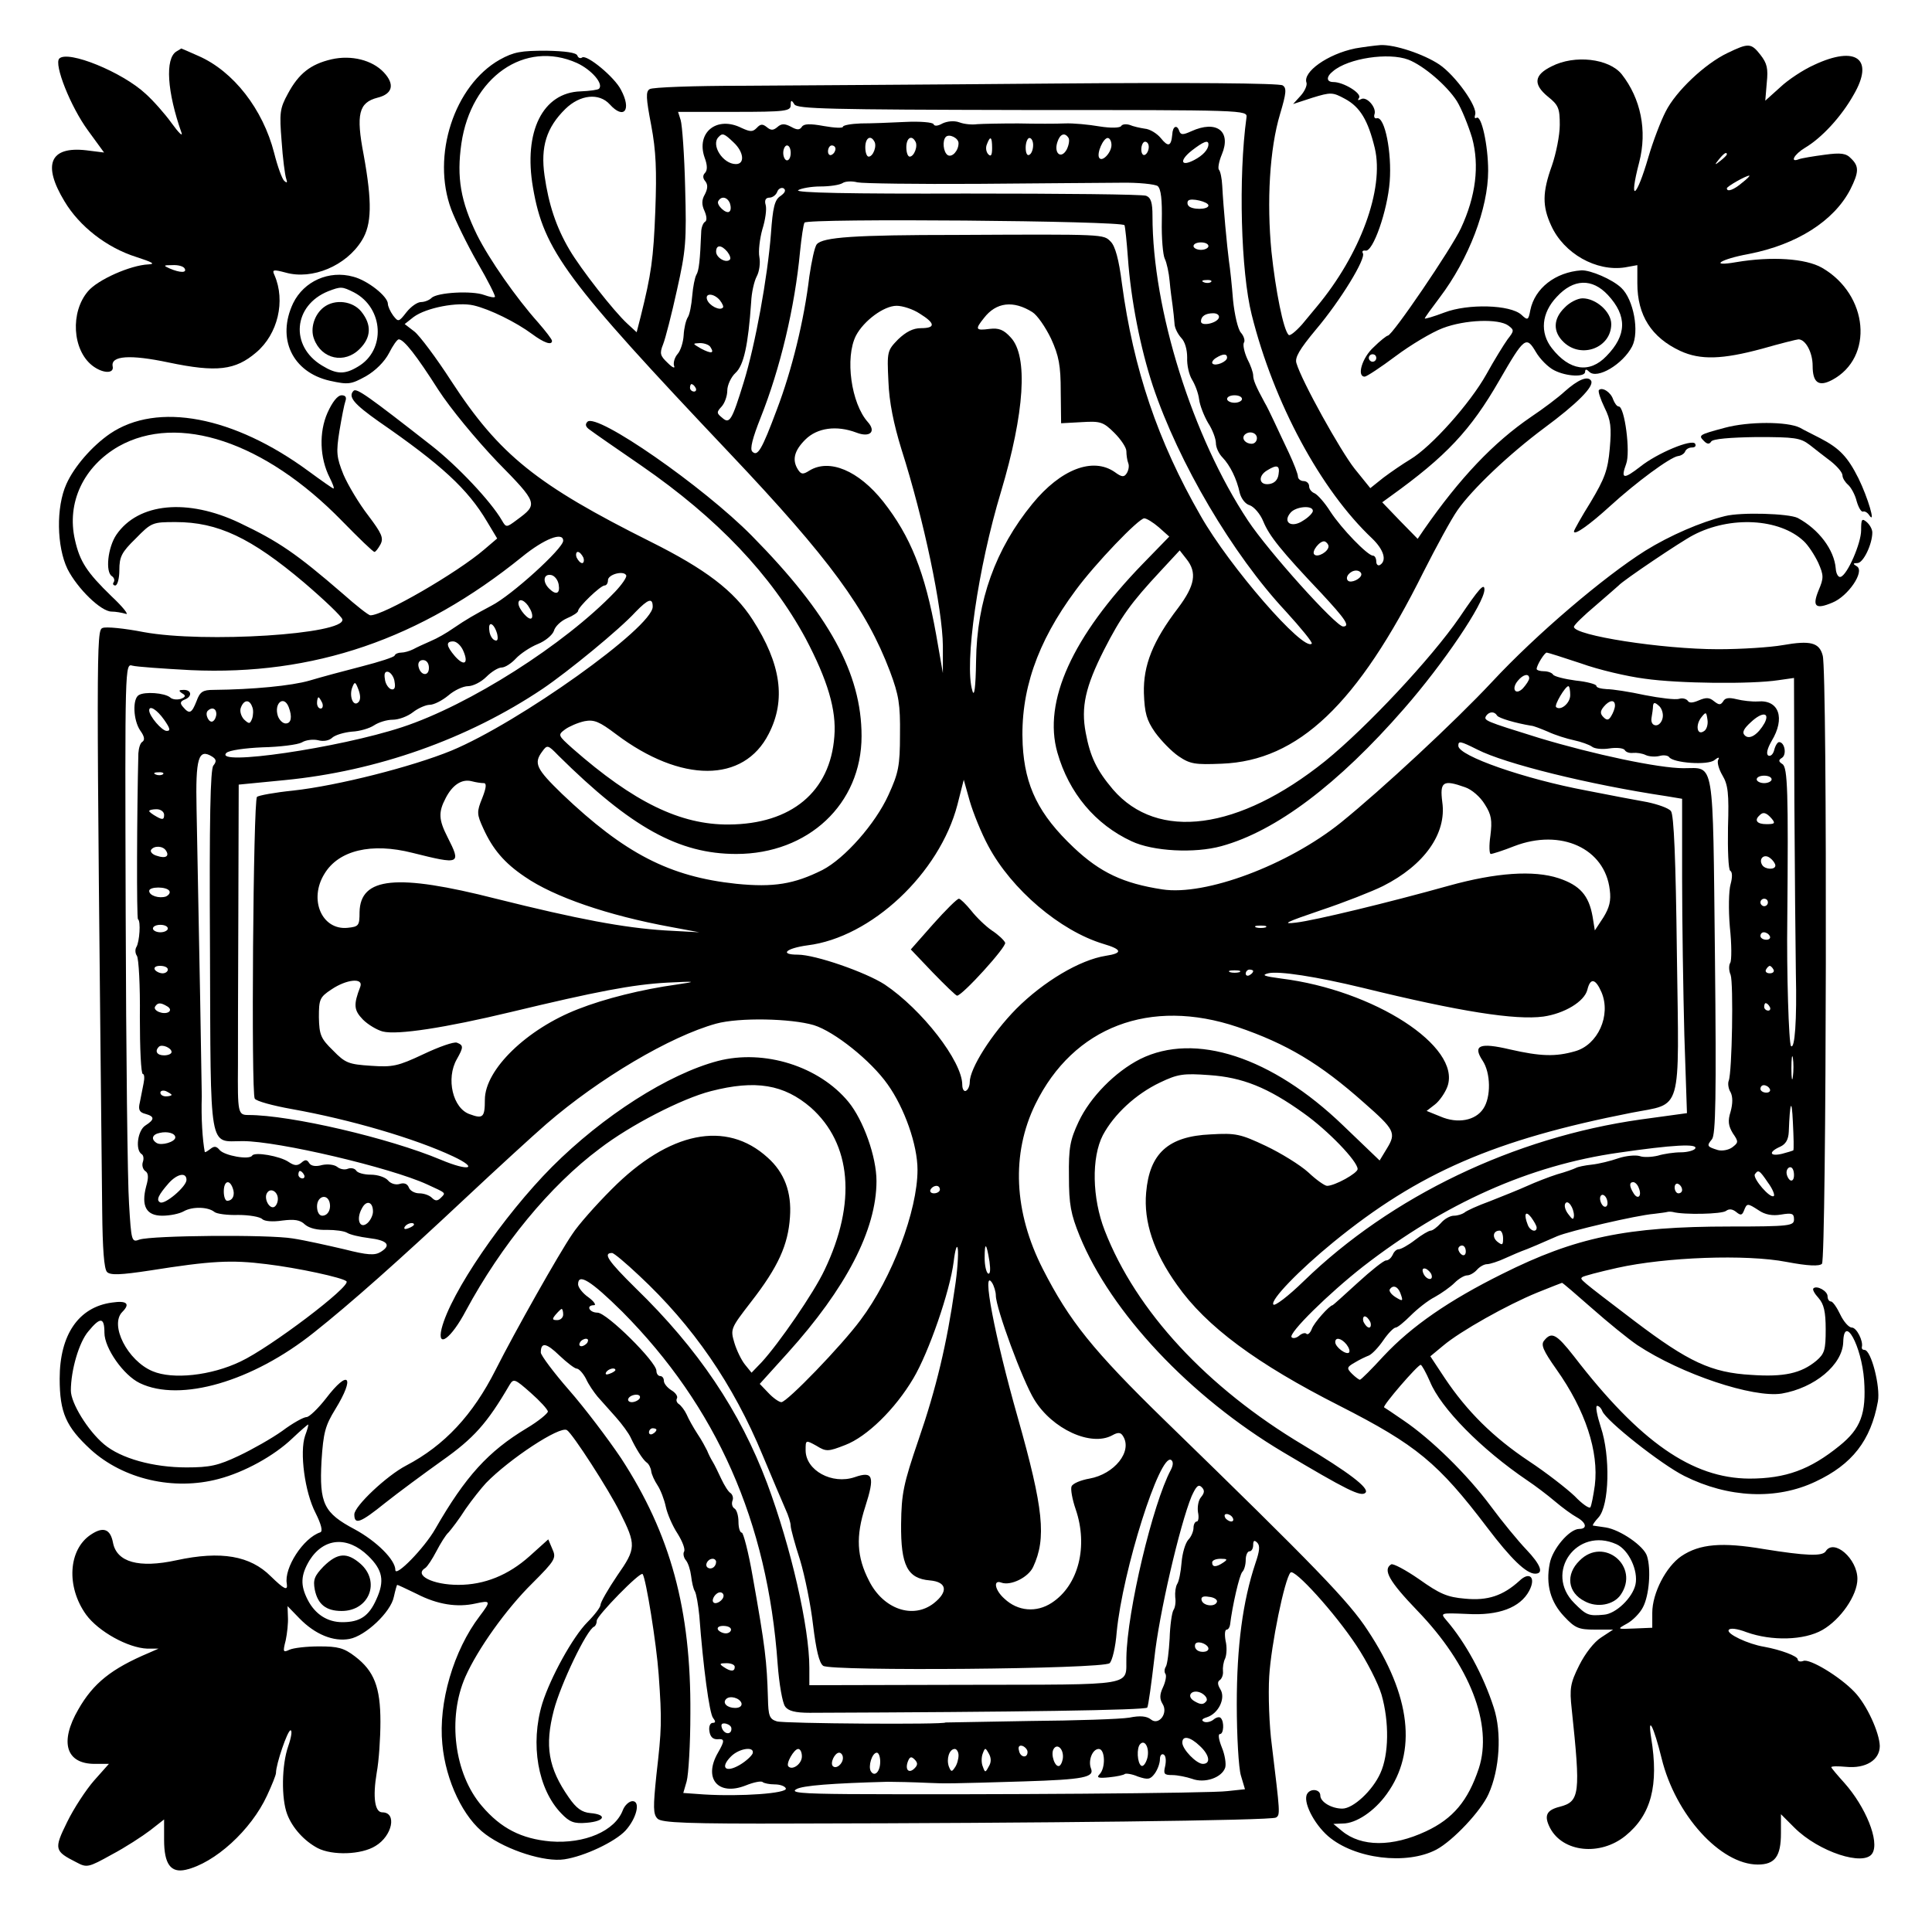 <?xml version="1.0" standalone="no"?>
<!DOCTYPE svg PUBLIC "-//W3C//DTD SVG 20010904//EN"
 "http://www.w3.org/TR/2001/REC-SVG-20010904/DTD/svg10.dtd">
<svg version="1.0" xmlns="http://www.w3.org/2000/svg"
 width="518pt" height="514pt" viewBox="0 0 518 514"
 preserveAspectRatio="xMidYMid meet">

<g transform="translate(0,514) scale(0.1,-0.1)"
fill="#000000" stroke="none">
<path d="M3633 5010 c-73 -15 -141 -63 -130 -92 2 -7 -5 -23 -16 -35 l-20 -22
52 17 c49 15 54 15 87 -3 41 -22 62 -58 80 -132 26 -110 -39 -286 -156 -426
-6 -7 -23 -28 -39 -47 -17 -19 -33 -32 -36 -28 -14 13 -35 119 -46 223 -13
134 -5 276 23 369 17 57 18 70 7 77 -8 6 -253 8 -614 5 -330 -3 -706 -5 -835
-6 -129 0 -241 -4 -248 -9 -11 -6 -10 -24 4 -97 13 -69 15 -121 11 -229 -5
-130 -11 -170 -39 -283 l-11 -43 -25 23 c-37 34 -125 147 -155 198 -36 61 -56
122 -67 199 -11 77 5 129 56 179 39 38 90 44 119 12 38 -42 59 -15 30 39 -17
34 -91 95 -104 87 -5 -4 -11 -1 -13 5 -3 8 -33 12 -83 13 -68 0 -87 -3 -125
-24 -122 -69 -184 -258 -130 -402 11 -29 42 -93 70 -142 28 -48 49 -90 47 -92
-2 -3 -15 0 -29 5 -32 12 -126 7 -141 -8 -6 -6 -19 -11 -28 -11 -10 0 -27 -12
-39 -27 -21 -27 -22 -27 -36 -9 -8 11 -14 25 -14 31 0 20 -54 63 -93 73 -65
18 -132 -12 -161 -71 -45 -95 -2 -185 98 -208 50 -11 57 -10 97 12 26 15 50
39 62 62 10 20 22 37 26 37 14 0 48 -44 106 -135 33 -51 101 -133 158 -193
110 -112 110 -114 53 -156 -28 -21 -29 -21 -40 -2 -30 52 -120 147 -189 201
-170 133 -201 155 -209 147 -16 -16 2 -36 67 -82 168 -116 239 -181 291 -269
l27 -45 -34 -29 c-73 -63 -272 -178 -306 -177 -5 0 -38 26 -74 58 -125 108
-172 140 -277 190 -139 66 -271 54 -330 -32 -23 -34 -30 -100 -12 -111 6 -4 8
-11 5 -16 -4 -5 -1 -9 4 -9 6 0 11 19 11 41 0 36 6 48 44 85 42 43 45 44 107
44 113 0 202 -42 344 -162 55 -47 101 -91 103 -99 8 -40 -370 -64 -533 -34
-51 10 -101 15 -110 11 -17 -6 -17 -43 -1 -1563 1 -102 5 -156 13 -164 9 -9
36 -8 115 4 164 26 218 29 313 17 83 -10 204 -36 214 -46 13 -13 -205 -178
-284 -215 -79 -38 -182 -49 -236 -26 -67 28 -116 124 -81 159 22 22 12 31 -28
25 -89 -12 -140 -86 -140 -204 0 -91 17 -129 83 -190 88 -80 223 -111 343 -79
69 18 149 62 198 109 21 20 41 37 42 37 2 0 -2 -14 -8 -30 -15 -44 -1 -151 28
-207 15 -30 20 -49 13 -52 -46 -15 -98 -96 -90 -138 3 -20 -7 -15 -43 20 -55
55 -133 69 -253 43 -101 -22 -160 -5 -170 47 -7 37 -26 44 -59 22 -61 -40 -67
-140 -13 -215 33 -45 112 -89 164 -91 l30 0 -25 -11 c-102 -43 -150 -82 -190
-152 -51 -88 -33 -146 44 -146 l38 0 -40 -45 c-21 -24 -54 -74 -72 -111 -36
-73 -34 -78 25 -108 28 -15 32 -14 95 21 36 19 82 49 103 65 l37 29 0 -55 c0
-65 18 -89 58 -80 78 18 175 106 218 199 13 28 24 55 24 61 0 23 31 114 39
114 5 0 2 -19 -6 -42 -18 -51 -19 -141 -3 -183 14 -37 46 -72 82 -91 39 -20
117 -18 155 6 45 27 58 90 18 90 -20 0 -26 40 -15 106 6 32 10 94 10 137 0 93
-17 136 -68 175 -30 23 -46 27 -96 27 -34 0 -69 -4 -80 -9 -17 -8 -18 -6 -10
25 4 19 7 47 6 63 l-1 29 32 -33 c42 -43 91 -63 134 -55 43 8 111 72 119 113
4 18 8 32 9 32 2 0 25 -11 52 -24 56 -29 109 -37 158 -26 41 9 42 7 11 -34
-70 -92 -111 -232 -100 -343 9 -99 57 -199 116 -242 58 -43 159 -75 211 -67
54 8 136 47 164 77 30 33 41 79 19 79 -9 0 -21 -11 -26 -24 -21 -56 -102 -91
-194 -84 -78 7 -133 35 -184 95 -74 86 -93 236 -44 347 33 74 109 181 179 250
62 62 65 68 54 92 l-11 26 -50 -45 c-57 -51 -121 -77 -191 -77 -69 0 -120 26
-89 45 6 4 19 24 30 45 11 21 25 44 33 51 7 8 28 35 45 62 18 26 43 57 55 70
62 64 198 154 217 142 15 -9 113 -161 142 -220 44 -88 44 -97 -7 -170 -25 -37
-45 -72 -45 -79 0 -6 -16 -27 -35 -46 -39 -39 -99 -148 -121 -218 -33 -109
-12 -230 51 -295 22 -23 34 -28 68 -25 49 4 56 22 10 26 -23 2 -38 13 -58 42
-55 79 -65 138 -40 234 18 69 88 216 108 224 4 2 7 9 7 16 0 13 117 133 123
125 9 -12 37 -186 43 -269 9 -126 8 -147 -6 -269 -9 -87 -9 -106 3 -118 11
-11 79 -14 373 -13 646 1 1273 8 1285 16 12 7 11 12 -11 194 -7 52 -10 136 -7
185 5 84 41 260 57 278 10 12 119 -108 177 -196 28 -42 58 -101 67 -131 21
-73 20 -161 -3 -211 -21 -47 -73 -95 -102 -95 -29 0 -59 18 -59 35 0 17 -26
20 -35 5 -13 -20 17 -80 56 -114 71 -61 210 -78 290 -36 45 24 120 104 140
149 30 66 36 165 14 232 -28 87 -76 175 -127 234 -17 20 -16 20 56 17 84 -5
142 17 166 62 19 36 1 53 -26 27 -44 -40 -85 -54 -146 -48 -48 4 -68 13 -123
52 -36 25 -70 43 -75 40 -23 -14 -6 -45 70 -124 141 -146 203 -306 165 -423
-29 -87 -69 -135 -142 -169 -90 -42 -173 -42 -225 1 l-23 19 25 1 c36 0 85 33
118 79 82 113 65 264 -51 439 -50 77 -140 170 -543 562 -195 190 -257 268
-328 407 -78 153 -85 309 -20 442 102 208 308 286 542 207 132 -45 221 -98
339 -203 82 -72 87 -81 62 -122 l-20 -33 -98 94 c-191 184 -397 251 -544 178
-67 -34 -134 -102 -165 -168 -23 -49 -27 -70 -26 -147 0 -75 5 -101 29 -160
84 -205 295 -430 545 -579 170 -101 209 -121 221 -109 12 12 -47 56 -167 128
-258 154 -448 359 -532 575 -34 87 -36 196 -5 256 30 56 88 110 153 141 48 23
63 25 132 20 89 -6 157 -33 253 -102 65 -46 145 -129 145 -150 0 -11 -61 -45
-82 -45 -6 0 -29 16 -50 36 -22 20 -74 52 -114 71 -68 32 -80 35 -148 31 -114
-5 -164 -51 -173 -156 -7 -78 20 -160 83 -248 78 -111 213 -211 436 -324 206
-105 264 -153 396 -327 63 -83 104 -123 128 -123 24 0 15 24 -24 65 -21 22
-64 74 -95 116 -63 85 -160 180 -234 230 -26 18 -50 34 -52 35 -5 4 90 114 98
114 3 0 14 -20 25 -45 29 -71 137 -181 261 -265 21 -14 54 -39 74 -56 20 -17
46 -36 59 -43 25 -14 29 -31 6 -31 -26 0 -72 -54 -79 -93 -11 -56 2 -103 39
-142 29 -31 39 -35 82 -35 l49 0 -32 -21 c-19 -12 -43 -43 -59 -75 -24 -48
-26 -62 -20 -117 24 -227 22 -248 -32 -262 -36 -9 -43 -24 -26 -57 34 -65 134
-76 202 -21 69 56 90 135 69 263 -10 64 7 30 28 -55 37 -152 158 -285 258
-285 46 0 62 22 62 84 l0 51 36 -36 c65 -65 187 -105 209 -69 20 32 -18 125
-75 189 -19 21 -35 40 -35 42 0 3 18 3 40 1 52 -5 90 18 90 56 -1 36 -35 111
-68 145 -39 41 -120 90 -137 83 -8 -3 -15 -1 -15 4 0 9 -46 26 -90 34 -43 7
-102 35 -95 45 3 6 22 4 48 -6 67 -24 154 -22 203 6 49 28 94 93 94 137 0 54
-63 109 -85 74 -9 -14 -54 -12 -166 6 -112 19 -172 14 -221 -19 -41 -28 -78
-99 -78 -152 l0 -40 -48 -2 c-47 -2 -47 -2 -20 13 15 8 35 28 43 44 17 32 22
102 11 137 -8 27 -72 71 -111 77 -16 2 -32 5 -34 5 -2 1 4 10 15 22 29 32 32
165 6 242 -10 31 -15 57 -10 57 5 0 11 -6 14 -14 10 -26 158 -143 220 -174
118 -59 247 -65 352 -15 98 46 148 110 167 215 7 39 -18 138 -36 138 -5 0 -8
3 -7 8 4 16 -14 52 -27 52 -8 0 -22 16 -31 35 -9 19 -20 35 -25 35 -5 0 -9 6
-9 14 0 14 -29 30 -38 21 -3 -3 3 -14 14 -26 14 -16 19 -36 19 -84 0 -55 -3
-65 -25 -84 -41 -34 -87 -44 -174 -38 -108 6 -169 35 -313 144 -151 115 -147
112 -141 118 3 3 45 14 94 25 130 29 346 37 454 16 58 -11 88 -12 95 -5 12 12
15 1588 2 1631 -9 35 -33 41 -107 28 -34 -6 -112 -11 -173 -11 -151 0 -387 37
-387 60 0 5 26 30 58 57 31 27 59 51 62 54 11 13 167 118 200 135 99 52 231
45 296 -16 12 -11 29 -37 39 -58 15 -34 15 -41 1 -74 -18 -44 -8 -52 37 -33
42 17 87 83 66 97 -12 7 -11 9 1 9 16 0 40 51 40 82 0 9 -7 21 -15 28 -13 11
-15 8 -15 -22 0 -35 -37 -120 -55 -125 -6 -2 -12 8 -13 22 -4 51 -46 106 -102
136 -24 12 -152 16 -195 5 -65 -16 -148 -52 -214 -93 -111 -70 -292 -224 -411
-352 -99 -106 -295 -288 -405 -377 -142 -114 -363 -197 -479 -179 -104 16
-166 45 -237 112 -94 89 -131 164 -137 276 -7 142 38 274 142 414 52 71 169
193 184 193 6 0 24 -11 39 -24 l28 -25 -71 -73 c-189 -195 -268 -369 -229
-506 31 -109 102 -193 199 -238 57 -27 169 -33 241 -13 146 40 313 166 489
368 106 121 216 284 216 320 0 19 -15 2 -67 -75 -75 -109 -248 -294 -360 -385
-232 -186 -449 -215 -569 -76 -44 52 -61 88 -73 152 -13 69 -1 123 49 222 46
90 72 126 152 212 l51 55 18 -23 c29 -36 23 -71 -22 -131 -68 -89 -94 -154
-92 -229 2 -53 7 -72 30 -105 16 -22 44 -51 63 -64 31 -21 44 -23 116 -20 205
8 364 159 541 515 34 67 74 141 91 165 39 56 138 150 232 220 88 65 135 112
126 127 -9 14 -35 3 -71 -29 -16 -15 -57 -46 -90 -68 -101 -69 -191 -164 -287
-302 l-17 -25 -48 49 -47 49 22 16 c149 107 215 177 292 311 67 116 72 120 98
76 11 -19 33 -41 49 -49 33 -17 83 -19 83 -4 0 8 4 7 11 0 21 -21 90 20 115
68 20 39 4 126 -29 157 -24 23 -83 48 -107 47 -70 -5 -125 -48 -137 -107 -5
-27 -7 -28 -24 -12 -30 27 -143 30 -206 6 -29 -11 -53 -18 -53 -16 0 2 18 27
40 56 78 103 130 239 130 340 0 68 -18 150 -31 142 -5 -3 -6 1 -4 8 8 21 -53
106 -96 135 -42 28 -120 54 -158 52 -14 -1 -45 -5 -68 -9z m-2086 -39 c39 -18
72 -56 59 -69 -3 -3 -25 -6 -49 -7 -102 -3 -154 -108 -128 -258 29 -169 88
-248 527 -712 269 -284 367 -419 430 -585 24 -64 28 -89 27 -170 0 -84 -4
-103 -31 -162 -35 -77 -117 -170 -177 -201 -76 -38 -131 -47 -231 -37 -179 19
-299 81 -467 241 -69 67 -77 82 -53 114 13 18 15 18 43 -11 195 -193 323 -264
477 -264 193 0 336 134 336 316 0 168 -87 327 -294 537 -130 132 -416 331
-441 306 -7 -7 -5 -14 7 -22 9 -7 71 -50 138 -96 204 -141 348 -293 440 -463
59 -112 83 -192 77 -263 -11 -148 -115 -235 -283 -236 -130 -1 -255 60 -419
204 -39 35 -40 36 -20 51 11 8 34 18 52 22 26 5 40 -1 85 -35 174 -131 342
-131 409 1 47 91 33 188 -43 306 -50 78 -127 136 -273 209 -306 153 -406 233
-535 431 -40 62 -85 122 -99 133 l-26 20 24 19 c34 25 118 41 161 31 43 -10
114 -45 157 -77 31 -23 53 -31 53 -18 0 4 -17 26 -37 49 -59 66 -131 169 -164
235 -44 90 -55 154 -42 245 26 178 170 279 310 216z m2229 9 c41 -16 103 -69
130 -111 13 -21 31 -66 41 -99 20 -74 10 -156 -30 -242 -25 -54 -184 -288
-196 -288 -3 0 -21 -14 -38 -31 -31 -28 -46 -79 -24 -79 5 0 43 25 83 55 40
30 97 64 126 75 60 23 150 26 176 7 16 -12 16 -14 -2 -37 -10 -14 -36 -56 -57
-94 -43 -77 -147 -194 -204 -228 -20 -12 -52 -34 -72 -49 l-35 -28 -42 52
c-38 48 -142 235 -156 283 -5 15 8 37 52 90 66 78 135 191 126 205 -3 5 0 8 7
7 20 -5 59 107 65 185 6 78 -13 174 -34 170 -6 -2 -9 3 -7 10 7 18 -21 50 -36
41 -8 -4 -10 -3 -5 4 7 12 -42 42 -69 42 -19 0 -20 14 -1 29 41 35 149 51 202
31z m-1034 -135 c597 0 603 0 600 -20 -22 -160 -15 -414 14 -529 59 -236 185
-470 323 -600 31 -30 40 -59 21 -71 -5 -3 -10 1 -10 9 0 9 -4 16 -9 16 -14 0
-84 72 -114 118 -15 24 -34 45 -42 49 -8 3 -15 11 -15 19 0 8 -7 14 -15 14 -8
0 -15 6 -15 12 0 7 -11 35 -24 63 -13 27 -31 66 -40 85 -9 19 -20 42 -25 50
-24 44 -31 61 -31 73 0 8 -7 28 -16 45 -8 18 -12 37 -9 43 4 5 0 18 -8 27 -8
9 -17 48 -21 87 -3 39 -8 86 -11 105 -5 38 -15 144 -18 202 -1 20 -5 39 -9 43
-3 4 0 22 8 41 26 62 -14 93 -82 62 -22 -10 -28 -10 -32 0 -6 19 -18 14 -19
-9 -3 -32 -11 -34 -31 -9 -10 12 -29 24 -43 25 -13 2 -31 6 -40 10 -10 3 -20
2 -23 -3 -3 -5 -27 -6 -58 -1 -29 5 -71 9 -93 8 -22 -1 -78 -1 -125 0 -47 0
-96 -1 -110 -2 -14 -2 -35 0 -48 5 -14 5 -32 3 -45 -3 -12 -7 -22 -8 -24 -2
-2 5 -36 8 -76 6 -39 -2 -93 -4 -119 -4 -27 -1 -48 -5 -48 -9 0 -4 -23 -3 -51
2 -38 7 -54 6 -59 -2 -6 -9 -13 -9 -29 0 -17 9 -26 9 -37 -1 -11 -9 -17 -9
-28 0 -11 9 -17 9 -27 -2 -11 -11 -17 -11 -41 0 -66 33 -122 -12 -99 -79 8
-21 8 -35 1 -42 -6 -6 -6 -14 1 -22 7 -9 7 -19 -1 -35 -9 -15 -9 -28 -1 -45 6
-14 7 -26 1 -29 -5 -3 -10 -16 -10 -28 -3 -75 -6 -103 -13 -114 -4 -7 -9 -32
-11 -56 -2 -25 -7 -51 -12 -58 -5 -8 -10 -29 -11 -48 -1 -18 -8 -41 -16 -50
-8 -9 -12 -23 -10 -31 4 -9 -3 -7 -17 7 -20 19 -22 25 -12 50 6 15 23 81 37
145 24 107 26 131 22 275 -2 87 -8 168 -12 181 l-7 22 151 0 c137 0 151 2 151
18 0 14 2 15 10 2 8 -12 93 -14 612 -15z m-775 -87 c27 -25 31 -58 6 -58 -35
0 -68 52 -46 73 10 11 15 9 40 -15z m603 -2 c0 -20 -17 -39 -29 -32 -12 8 -15
39 -5 49 9 9 34 -3 34 -17z m295 14 c3 -5 1 -19 -5 -31 -15 -27 -35 -10 -25
20 7 22 20 27 30 11z m-521 -9 c8 -12 -3 -41 -15 -41 -5 0 -9 11 -9 25 0 25
14 34 24 16z m110 0 c8 -12 -3 -41 -15 -41 -5 0 -9 11 -9 25 0 25 14 34 24 16z
m206 -18 c0 -19 -3 -24 -10 -17 -6 6 -8 18 -4 27 9 24 14 21 14 -10z m110 8
c0 -11 -4 -23 -10 -26 -6 -4 -10 5 -10 19 0 14 5 26 10 26 6 0 10 -9 10 -19z
m210 0 c0 -20 -25 -47 -33 -34 -7 12 11 53 23 53 5 0 10 -8 10 -19z m100 -5
c0 -8 -4 -18 -10 -21 -5 -3 -10 3 -10 14 0 12 5 21 10 21 6 0 10 -6 10 -14z
m160 7 c0 -14 -15 -30 -38 -42 -36 -19 -41 -2 -7 25 31 24 45 30 45 17z
m-1120 -23 c0 -11 -4 -20 -10 -20 -5 0 -10 9 -10 20 0 11 5 20 10 20 6 0 10
-9 10 -20z m120 11 c0 -6 -4 -13 -10 -16 -5 -3 -10 1 -10 9 0 9 5 16 10 16 6
0 10 -4 10 -9z m380 -94 c162 1 335 3 383 3 49 1 94 -4 101 -9 9 -8 12 -37 11
-93 -1 -46 3 -92 8 -102 5 -10 11 -37 13 -60 2 -23 6 -52 8 -66 2 -14 4 -35 5
-47 0 -12 9 -29 18 -39 10 -10 16 -31 16 -53 -1 -20 5 -46 13 -59 8 -13 17
-36 19 -53 2 -16 13 -44 24 -63 12 -18 21 -43 21 -54 0 -12 8 -29 18 -39 20
-21 38 -57 46 -95 4 -15 15 -30 27 -33 11 -4 28 -23 36 -43 16 -39 47 -78 156
-193 64 -69 78 -89 58 -89 -19 0 -200 201 -255 284 -149 225 -256 566 -256
817 0 35 -4 49 -17 54 -10 4 -227 6 -483 6 -312 -1 -460 2 -450 9 8 5 35 10
60 10 25 0 51 4 59 9 7 5 25 6 40 2 14 -3 159 -5 321 -4z m-528 -33 c-15 -10
-20 -30 -25 -101 -9 -116 -42 -298 -73 -398 -32 -104 -38 -113 -58 -95 -15 12
-15 15 -1 30 8 9 15 28 15 43 0 14 10 36 22 47 22 20 34 74 42 190 1 25 8 56
15 69 7 13 10 36 7 52 -3 15 1 49 8 74 8 25 12 54 9 65 -4 13 0 20 10 20 8 0
18 7 21 16 3 8 11 12 17 9 7 -5 4 -12 -9 -21z m-135 -19 c3 -9 3 -19 -1 -22
-8 -9 -37 18 -30 28 8 14 24 11 31 -6z m1283 -6 c0 -12 -47 -12 -54 0 -3 4 -3
10 0 13 7 8 54 -3 54 -13z m-225 -53 c2 -6 6 -45 9 -86 8 -115 34 -245 67
-345 69 -206 214 -452 356 -604 41 -45 73 -84 70 -87 -22 -22 -221 207 -298
343 -115 200 -180 393 -211 623 -8 64 -18 100 -30 112 -20 20 -12 20 -413 18
-274 0 -359 -6 -375 -25 -6 -7 -14 -46 -20 -86 -14 -118 -47 -252 -87 -357
-41 -110 -52 -127 -66 -113 -7 7 1 37 22 90 53 133 92 297 106 446 4 39 9 73
12 78 7 12 854 5 858 -7z m225 -56 c0 -5 -9 -10 -20 -10 -11 0 -20 5 -20 10 0
6 9 10 20 10 11 0 20 -4 20 -10z m-1290 -15 c7 -9 10 -18 7 -21 -10 -11 -37 5
-37 21 0 19 14 19 30 0z m1297 -81 c-3 -3 -12 -4 -19 -1 -8 3 -5 6 6 6 11 1
17 -2 13 -5z m1064 -35 c52 -56 51 -108 -4 -164 -45 -47 -99 -39 -146 21 -33
42 -28 95 13 138 45 49 95 50 137 5z m-3362 7 c80 -42 86 -155 11 -199 -36
-22 -58 -21 -97 3 -86 52 -77 161 17 199 34 13 37 13 69 -3z m981 -21 c7 -9
11 -18 8 -20 -8 -9 -36 5 -42 21 -7 19 18 18 34 -1z m838 -32 c13 -8 35 -40
50 -71 21 -46 26 -72 26 -142 l1 -85 55 3 c50 3 58 1 88 -29 17 -17 32 -39 32
-49 0 -10 2 -24 5 -32 3 -7 1 -19 -4 -27 -7 -11 -13 -11 -32 3 -59 41 -145 8
-221 -85 -99 -121 -149 -260 -151 -421 -1 -73 -5 -99 -10 -80 -22 72 15 329
77 534 63 211 73 363 26 413 -19 21 -32 26 -57 23 -38 -5 -39 -1 -15 29 33 43
79 48 130 16z m-302 -4 c42 -26 43 -39 3 -39 -21 0 -40 -10 -61 -30 -29 -30
-30 -32 -26 -113 2 -55 14 -114 35 -182 60 -188 110 -427 111 -527 l0 -73 -18
103 c-30 168 -69 264 -142 357 -66 83 -144 116 -198 83 -17 -11 -22 -10 -30 2
-17 26 -11 51 19 81 32 32 84 39 137 19 36 -14 54 2 31 28 -45 50 -62 173 -32
232 21 40 75 80 109 80 16 0 44 -9 62 -21z m802 -11 c-5 -15 -48 -24 -48 -10
0 14 12 22 33 22 10 0 17 -5 15 -12z m-1363 -79 c11 -17 2 -18 -25 -4 -24 14
-24 14 -3 15 12 0 25 -5 28 -11z m1385 -28 c0 -11 -31 -24 -39 -16 -3 3 1 10
9 15 19 12 30 12 30 1z m400 -1 c0 -5 -4 -10 -10 -10 -5 0 -10 5 -10 10 0 6 5
10 10 10 6 0 10 -4 10 -10z m-1825 -80 c3 -5 1 -10 -4 -10 -6 0 -11 5 -11 10
0 6 2 10 4 10 3 0 8 -4 11 -10z m1465 -30 c0 -5 -9 -10 -20 -10 -11 0 -20 5
-20 10 0 6 9 10 20 10 11 0 20 -4 20 -10z m40 -105 c0 -8 -6 -15 -14 -15 -17
0 -28 14 -19 24 12 12 33 6 33 -9z m58 -97 c-2 -15 -11 -24 -25 -26 -28 -4
-31 22 -5 37 26 16 34 13 30 -11z m92 -98 c0 -5 -11 -17 -26 -26 -31 -21 -56
-5 -34 21 14 17 60 21 60 5z m-2010 -80 c0 -21 -139 -147 -192 -174 -45 -24
-68 -37 -103 -61 -17 -12 -43 -27 -60 -34 -16 -7 -38 -17 -47 -22 -10 -5 -24
-9 -32 -9 -8 0 -16 -3 -18 -8 -1 -4 -41 -17 -88 -29 -47 -12 -110 -29 -140
-38 -48 -14 -152 -24 -258 -25 -28 0 -36 -5 -45 -30 -13 -33 -19 -36 -36 -16
-9 10 -8 15 4 20 21 8 19 26 -2 26 -14 0 -15 -2 -5 -9 11 -6 10 -10 -3 -15
-10 -3 -23 -2 -29 4 -15 12 -68 16 -84 6 -17 -10 -15 -67 4 -95 11 -15 13 -25
6 -30 -6 -3 -10 -17 -11 -31 -4 -156 -5 -443 -1 -445 8 -5 4 -60 -4 -74 -4 -6
-4 -17 1 -24 5 -7 9 -81 8 -164 0 -84 3 -153 8 -153 4 0 5 -11 2 -25 -3 -14
-7 -37 -10 -51 -5 -20 -1 -27 15 -31 25 -7 25 -15 0 -31 -21 -13 -28 -66 -10
-77 5 -3 6 -13 3 -21 -3 -9 0 -19 6 -24 9 -5 10 -17 3 -41 -14 -53 0 -79 43
-79 20 0 46 5 58 12 23 13 65 12 82 -2 6 -5 35 -9 64 -8 29 0 58 -5 64 -11 6
-6 28 -8 54 -4 32 4 48 2 61 -11 12 -10 34 -15 59 -14 22 0 46 -3 54 -8 8 -5
34 -11 58 -14 50 -6 61 -19 32 -37 -16 -10 -35 -9 -98 7 -43 10 -105 24 -138
29 -66 11 -377 8 -411 -3 -21 -8 -22 -5 -28 96 -4 56 -8 406 -9 776 -2 669 -2
673 18 667 11 -3 81 -8 156 -12 330 -15 616 83 889 304 59 48 110 68 110 43z
m2052 -15 c0 -14 -29 -31 -38 -22 -9 8 16 39 28 35 5 -2 10 -8 10 -13z m-1998
-30 c3 -8 1 -15 -3 -15 -5 0 -11 7 -15 15 -3 8 -1 15 3 15 5 0 11 -7 15 -15z
m85 -92 c-135 -141 -391 -304 -571 -363 -170 -56 -507 -105 -471 -69 7 7 50
13 97 15 46 1 94 7 105 13 11 7 31 9 44 6 14 -4 30 -1 38 7 8 7 31 14 52 16
22 1 48 9 60 17 12 8 34 15 50 15 16 0 40 9 54 20 14 11 35 20 45 20 11 0 33
11 50 25 16 14 40 25 53 25 13 0 35 11 49 25 14 14 32 25 41 25 9 0 26 11 38
24 12 13 39 31 59 39 20 8 39 24 43 35 3 12 19 27 35 34 17 7 30 16 30 20 0
10 60 68 71 68 5 0 9 6 9 14 0 16 43 27 49 13 2 -5 -12 -25 -30 -44z m2001 47
c0 -12 -28 -25 -36 -17 -9 9 6 27 22 27 8 0 14 -5 14 -10z m-2152 -28 c4 -24
-7 -29 -26 -10 -18 18 -15 40 6 36 9 -2 18 -13 20 -26z m-78 -63 c7 -11 9 -24
5 -27 -7 -7 -35 25 -35 40 0 16 19 8 30 -13z m330 4 c0 -55 -359 -311 -540
-386 -105 -43 -305 -94 -424 -107 -49 -5 -93 -13 -97 -17 -10 -10 -16 -794 -6
-809 4 -7 49 -19 99 -28 157 -28 331 -79 433 -127 70 -33 43 -41 -33 -9 -138
58 -403 120 -516 120 -28 0 -29 5 -28 135 0 28 0 208 1 401 l1 350 123 12
c247 24 491 110 692 245 68 46 206 159 249 206 34 35 46 39 46 14z m-417 -73
c3 -14 1 -20 -6 -17 -7 2 -14 14 -15 26 -4 28 13 20 21 -9z m-91 -45 c15 -34
3 -43 -22 -15 -24 28 -25 40 -5 40 9 0 21 -11 27 -25z m2997 -34 c47 -17 124
-35 171 -41 90 -13 286 -15 358 -4 l42 6 1 -333 c1 -184 3 -390 4 -459 3 -127
-3 -205 -13 -195 -6 6 -12 200 -10 340 3 341 1 407 -13 416 -11 7 -11 11 -1
17 13 9 7 42 -8 42 -4 0 -10 -9 -13 -21 -3 -12 -10 -18 -16 -15 -6 4 -3 18 9
39 37 61 20 111 -37 106 -15 -1 -41 2 -57 6 -20 5 -31 4 -36 -6 -7 -10 -11
-10 -25 1 -12 10 -21 10 -40 2 -16 -7 -26 -8 -30 -1 -4 5 -14 8 -23 5 -10 -3
-51 2 -92 10 -41 9 -87 16 -102 16 -16 1 -28 4 -28 9 0 4 -25 11 -55 14 -30 4
-58 11 -61 16 -3 5 -14 9 -25 9 -10 0 -19 3 -19 6 0 10 21 44 27 44 3 0 44
-13 92 -29z m-3089 -12 c0 -24 -23 -21 -28 4 -2 10 3 17 12 17 10 0 16 -9 16
-21z m-92 -38 c3 -16 -1 -22 -10 -19 -7 3 -15 15 -16 27 -3 16 1 22 10 19 7
-3 15 -15 16 -27z m3042 10 c0 -5 -8 -17 -17 -27 -20 -20 -32 -1 -13 21 14 17
30 20 30 6z m-3139 -64 c-14 -14 -26 17 -16 41 6 15 8 14 16 -7 6 -16 6 -28 0
-34z m3249 19 c0 -22 -26 -43 -38 -32 -5 6 25 56 33 56 3 0 5 -11 5 -24z
m-3346 -21 c3 -8 1 -15 -4 -15 -6 0 -10 7 -10 15 0 8 2 15 4 15 2 0 6 -7 10
-15z m-188 -10 c4 -8 3 -23 0 -32 -6 -15 -8 -15 -22 -2 -8 9 -12 23 -8 32 8
21 23 22 30 2z m98 -1 c10 -26 7 -44 -8 -44 -8 0 -17 9 -21 20 -11 34 16 57
29 24z m3556 4 c0 -7 -5 -20 -10 -28 -7 -12 -12 -12 -21 -3 -9 9 -9 16 1 28
15 18 30 20 30 3z m128 -32 c-2 -12 -10 -21 -18 -21 -9 0 -14 8 -12 20 2 11 4
26 4 32 1 10 5 10 15 1 8 -6 13 -21 11 -32z m-4018 -6 c16 -23 18 -30 7 -30
-13 0 -47 40 -47 55 0 15 21 2 40 -25z m140 16 c0 -8 -4 -17 -9 -20 -10 -7
-23 19 -14 28 11 11 23 6 23 -8z m3434 -5 c5 -7 49 -20 91 -27 6 0 26 -8 45
-16 19 -9 51 -19 70 -23 19 -4 41 -12 48 -17 7 -6 28 -8 47 -5 19 3 37 1 41
-4 3 -6 13 -9 22 -8 10 1 25 -1 35 -6 9 -4 26 -5 37 -2 11 3 22 1 25 -3 10
-16 105 -23 122 -8 10 8 14 8 10 1 -4 -6 1 -25 11 -42 15 -25 18 -48 15 -140
-1 -60 1 -113 6 -116 6 -3 6 -18 1 -36 -5 -17 -6 -68 -2 -115 5 -46 5 -90 1
-96 -4 -6 -4 -21 1 -32 8 -22 4 -261 -5 -284 -3 -7 -1 -22 5 -31 6 -12 6 -30
0 -52 -8 -25 -6 -38 6 -58 16 -23 15 -25 -2 -38 -10 -7 -27 -10 -38 -7 -29 9
-31 11 -16 29 10 12 12 114 8 492 -6 537 0 503 -84 503 -67 0 -241 37 -387 81
-148 46 -150 47 -142 60 8 11 22 12 29 0z m554 -42 c-18 -12 -23 17 -6 38 12
15 13 14 16 -7 2 -12 -2 -27 -10 -31z m163 22 c-17 -30 -40 -46 -53 -33 -8 8
-3 18 17 36 30 28 51 26 36 -3z m-770 -71 c74 -38 300 -94 507 -125 l42 -7 0
-212 c0 -117 3 -307 6 -422 l7 -209 -124 -17 c-340 -48 -669 -206 -903 -433
-42 -41 -79 -69 -82 -63 -8 12 68 91 161 167 229 187 433 275 799 347 138 27
128 -10 122 425 -3 255 -8 375 -16 384 -6 8 -35 18 -63 24 -29 5 -102 19 -163
31 -166 31 -344 93 -344 120 0 14 5 13 51 -10z m-3392 -19 c11 -7 12 -13 3
-24 -8 -10 -11 -141 -9 -496 2 -549 -4 -511 88 -511 95 0 396 -71 494 -116 52
-24 51 -22 37 -36 -9 -9 -15 -9 -24 0 -7 7 -22 12 -34 12 -12 0 -25 7 -28 16
-4 10 -13 13 -25 9 -10 -3 -24 1 -31 10 -7 8 -27 15 -46 15 -18 0 -36 5 -39
11 -4 6 -14 8 -22 5 -9 -4 -22 -1 -29 5 -8 6 -25 8 -40 5 -17 -5 -30 -3 -35 5
-6 10 -11 10 -21 1 -11 -9 -19 -8 -34 2 -23 16 -92 28 -98 17 -8 -12 -74 0
-87 15 -9 11 -15 11 -25 3 -8 -6 -14 -10 -15 -8 -6 31 -10 92 -8 149 0 22 -7
423 -14 770 -3 138 5 164 42 141z m-132 -47 c-3 -3 -12 -4 -19 -1 -8 3 -5 6 6
6 11 1 17 -2 13 -5z m4313 -14 c0 -5 -9 -10 -20 -10 -11 0 -20 5 -20 10 0 6 9
10 20 10 11 0 20 -4 20 -10z m-3453 -10 c8 0 7 -12 -4 -40 -15 -37 -15 -43 3
-82 25 -55 56 -92 111 -129 78 -54 223 -104 393 -135 l75 -14 -92 5 c-110 7
-233 30 -453 85 -267 68 -364 58 -366 -36 0 -36 -2 -39 -32 -42 -69 -7 -105
76 -62 145 38 63 126 84 236 56 128 -32 131 -31 94 42 -24 47 -25 67 -5 105
18 35 43 52 70 45 11 -3 25 -5 32 -5z m1353 -169 c62 -116 192 -227 308 -262
51 -15 53 -25 7 -32 -70 -11 -167 -69 -240 -142 -66 -67 -125 -160 -125 -197
0 -9 -4 -20 -10 -23 -5 -3 -10 4 -10 16 0 63 -108 202 -208 269 -51 33 -186
80 -233 80 -50 0 -32 17 26 25 171 21 354 193 402 377 l17 67 16 -57 c9 -31
31 -86 50 -121z m1278 158 c18 -6 41 -26 53 -46 18 -28 20 -43 15 -84 -4 -27
-3 -49 1 -49 4 0 33 9 63 21 125 48 243 -6 256 -117 4 -29 -1 -48 -17 -74
l-23 -35 -6 37 c-10 57 -34 84 -91 103 -67 22 -168 15 -294 -20 -161 -45 -359
-93 -410 -99 -40 -5 -28 1 66 33 63 21 139 51 167 65 111 56 171 141 159 225
-7 55 2 61 61 40z m-3488 -74 c0 -13 -4 -14 -20 -5 -11 6 -20 13 -20 15 0 3 9
5 20 5 11 0 20 -7 20 -15z m4310 -10 c11 -13 8 -15 -14 -15 -25 0 -33 10 -19
23 10 11 19 8 33 -8z m-4305 -86 c10 -15 -1 -22 -24 -14 -12 3 -19 11 -16 16
8 12 32 11 40 -2z m4315 -40 c0 -12 -27 -11 -35 1 -11 17 5 32 21 19 8 -6 14
-15 14 -20z m-4306 -68 c3 -5 -1 -11 -9 -15 -18 -6 -45 2 -45 15 0 12 47 12
54 0z m4286 -31 c0 -5 -4 -10 -10 -10 -5 0 -10 5 -10 10 0 6 5 10 10 10 6 0
10 -4 10 -10z m-4290 -70 c0 -5 -9 -10 -20 -10 -11 0 -20 5 -20 10 0 6 9 10
20 10 11 0 20 -4 20 -10z m2943 3 c-7 -2 -19 -2 -25 0 -7 3 -2 5 12 5 14 0 19
-2 13 -5z m1352 -23 c3 -5 -1 -10 -9 -10 -9 0 -16 5 -16 10 0 6 4 10 9 10 6 0
13 -4 16 -10z m-4295 -90 c0 -5 -6 -10 -14 -10 -8 0 -18 5 -21 10 -3 6 3 10
14 10 12 0 21 -4 21 -10z m4305 0 c3 -5 -1 -10 -10 -10 -9 0 -13 5 -10 10 3 6
8 10 10 10 2 0 7 -4 10 -10z m-1432 -7 c-7 -2 -19 -2 -25 0 -7 3 -2 5 12 5 14
0 19 -2 13 -5z m37 3 c0 -3 -4 -8 -10 -11 -5 -3 -10 -1 -10 4 0 6 5 11 10 11
6 0 10 -2 10 -4z m294 -45 c261 -64 409 -87 484 -77 56 8 110 40 118 72 8 33
22 30 38 -7 26 -62 -10 -141 -71 -158 -52 -15 -92 -14 -175 5 -81 19 -100 11
-73 -30 22 -33 23 -98 2 -129 -21 -32 -69 -41 -115 -21 l-37 15 22 17 c12 9
28 32 34 49 37 107 -197 258 -446 289 -45 6 -54 9 -35 14 28 7 130 -9 254 -39z
m-2688 3 c-19 -49 -17 -63 7 -88 14 -14 38 -28 53 -32 39 -10 168 10 343 52
229 55 327 74 420 79 78 4 81 3 26 -5 -94 -13 -194 -38 -265 -66 -137 -53
-250 -162 -250 -243 0 -47 -5 -52 -40 -39 -46 15 -65 96 -35 148 18 32 18 37
0 44 -8 3 -48 -11 -90 -31 -68 -32 -82 -35 -140 -31 -60 4 -69 7 -102 41 -33
32 -37 42 -38 89 0 48 2 54 34 75 40 27 86 32 77 7z m-517 -53 c8 -5 9 -11 3
-15 -14 -8 -43 4 -36 15 7 11 15 11 33 0z m4296 -1 c3 -5 1 -10 -4 -10 -6 0
-11 5 -11 10 0 6 2 10 4 10 3 0 8 -4 11 -10z m-2563 -49 c55 -17 153 -95 198
-159 45 -63 80 -162 80 -229 0 -109 -68 -290 -153 -403 -51 -69 -197 -220
-212 -220 -6 0 -22 11 -35 25 l-23 24 75 83 c156 173 238 330 238 461 0 65
-35 163 -75 212 -79 96 -226 142 -350 110 -133 -35 -308 -147 -445 -284 -131
-132 -272 -338 -296 -434 -13 -55 26 -26 65 48 95 176 225 335 359 435 82 63
220 134 298 154 120 31 196 18 268 -44 109 -97 123 -255 37 -435 -29 -62 -123
-198 -169 -248 l-27 -28 -17 21 c-10 12 -23 39 -29 59 -11 37 -10 39 44 109
74 95 100 154 105 228 5 67 -15 120 -60 160 -111 101 -264 70 -418 -85 -42
-42 -90 -96 -106 -121 -35 -51 -153 -260 -205 -363 -61 -121 -137 -203 -240
-257 -52 -27 -139 -109 -139 -131 0 -29 16 -23 83 31 34 27 103 78 152 113 85
60 121 100 181 203 11 18 14 17 57 -21 25 -22 45 -44 46 -50 0 -5 -25 -26 -57
-45 -103 -62 -164 -129 -245 -270 -29 -51 -107 -131 -107 -110 0 27 -50 77
-109 109 -83 44 -95 69 -89 183 5 77 10 95 37 139 54 88 36 109 -25 29 -21
-27 -45 -50 -52 -50 -8 0 -37 -16 -65 -37 -28 -20 -81 -50 -117 -67 -55 -26
-77 -31 -140 -31 -89 0 -176 24 -221 62 -44 37 -89 111 -89 144 0 55 22 130
47 159 32 39 43 38 43 -4 0 -41 51 -114 95 -135 108 -52 302 4 467 136 96 76
230 195 408 362 80 75 177 164 215 197 141 122 332 235 455 269 62 17 201 14
262 -4z m-1722 -72 c0 -5 -9 -9 -20 -9 -19 0 -26 11 -14 23 8 8 34 -3 34 -14z
m4347 -66 c-2 -16 -4 -5 -4 22 0 28 2 40 4 28 2 -13 2 -35 0 -50z m-62 -33 c3
-5 -1 -10 -9 -10 -9 0 -16 5 -16 10 0 6 4 10 9 10 6 0 13 -4 16 -10z m-4285
-16 c0 -2 -7 -4 -15 -4 -8 0 -15 4 -15 10 0 5 7 7 15 4 8 -4 15 -8 15 -10z
m4348 -149 c-2 -1 -15 -5 -30 -9 -34 -8 -37 5 -5 19 15 7 22 19 23 40 3 81 8
93 11 26 2 -40 3 -74 1 -76z m-4338 35 c0 -12 -37 -23 -50 -15 -16 10 -12 23
8 27 21 5 42 -1 42 -12z m4075 -30 c-3 -5 -21 -10 -38 -10 -18 0 -46 -4 -62
-9 -17 -4 -39 -5 -49 -1 -11 3 -36 1 -57 -6 -20 -7 -52 -15 -71 -17 -19 -2
-38 -6 -43 -9 -6 -3 -28 -11 -50 -17 -22 -7 -58 -21 -80 -31 -22 -10 -67 -28
-100 -41 -33 -12 -64 -26 -69 -31 -6 -4 -18 -8 -28 -8 -10 0 -26 -9 -35 -20
-10 -11 -22 -20 -27 -20 -5 0 -24 -11 -42 -25 -18 -14 -38 -25 -44 -25 -6 0
-13 -7 -16 -15 -4 -8 -11 -15 -18 -15 -6 0 -40 -27 -76 -60 -36 -33 -66 -60
-67 -60 -8 0 -51 -48 -56 -64 -4 -10 -10 -16 -14 -13 -3 4 -12 2 -20 -5 -7 -6
-16 -8 -20 -4 -10 10 100 118 192 190 218 169 445 271 685 305 144 21 214 25
205 11z m265 -71 c0 -11 -4 -17 -10 -14 -5 3 -10 13 -10 21 0 8 5 14 10 14 6
0 10 -9 10 -21z m-3995 1 c3 -5 1 -10 -4 -10 -6 0 -11 5 -11 10 0 6 2 10 4 10
3 0 8 -4 11 -10z m3925 -21 c12 -16 19 -33 16 -36 -9 -9 -57 47 -51 58 9 13
12 12 35 -22z m-4240 7 c0 -18 -59 -68 -71 -60 -11 6 -4 20 24 52 23 25 47 29
47 8z m124 -22 c7 -18 0 -34 -15 -34 -5 0 -9 11 -9 25 0 28 15 34 24 9z m3770
0 c9 -22 -3 -32 -14 -14 -12 19 -12 30 -1 30 5 0 12 -7 15 -16z m116 -5 c0 -5
-4 -9 -10 -9 -5 0 -10 7 -10 16 0 8 5 12 10 9 6 -3 10 -10 10 -16z m-1990 1
c0 -5 -7 -10 -16 -10 -8 0 -12 5 -9 10 3 6 10 10 16 10 5 0 9 -4 9 -10z
m-1775 -25 c0 -10 -5 -20 -11 -22 -13 -4 -27 24 -18 38 9 15 29 4 29 -16z
m3565 -11 c0 -8 -4 -12 -10 -9 -5 3 -10 13 -10 21 0 8 5 12 10 9 6 -3 10 -13
10 -21z m-3427 4 c6 -19 -3 -38 -19 -38 -8 0 -14 10 -14 25 0 26 25 35 33 13z
m117 -27 c0 -10 -7 -24 -15 -31 -20 -17 -31 10 -15 39 12 24 30 19 30 -8z
m3220 -11 c-1 -12 -4 -11 -15 4 -8 10 -12 23 -8 29 7 11 23 -12 23 -33z m496
14 c16 -11 36 -15 59 -11 30 5 35 3 35 -13 0 -17 -11 -19 -171 -19 -278 0
-415 -29 -611 -127 -143 -71 -243 -140 -318 -220 -32 -35 -61 -64 -64 -64 -2
0 -12 7 -21 16 -15 15 -14 18 7 30 13 8 30 16 38 19 9 4 26 22 39 41 13 19 28
34 33 34 5 0 23 15 40 32 18 18 47 41 65 50 18 10 42 27 53 38 11 11 26 20 34
20 7 0 19 7 26 15 7 8 19 15 27 15 7 0 30 7 51 17 20 9 39 17 42 18 10 3 66
27 95 40 33 14 212 56 260 60 16 2 32 4 35 5 3 1 10 1 15 0 29 -8 132 -6 143
3 8 6 17 5 27 -3 12 -10 16 -9 21 4 8 20 9 20 40 0z m-596 -46 c0 -14 -18 -9
-24 8 -11 28 -6 39 9 20 8 -11 15 -23 15 -28z m-3010 8 c0 -2 -7 -7 -16 -10
-8 -3 -12 -2 -9 4 6 10 25 14 25 6z m2920 -37 c0 -18 -2 -19 -15 -9 -15 12
-12 30 6 30 5 0 9 -10 9 -21z m-1470 -133 c-21 -148 -50 -270 -97 -406 -41
-120 -46 -145 -47 -227 -1 -111 17 -146 77 -151 46 -4 50 -30 11 -61 -56 -44
-136 -16 -174 60 -33 64 -36 119 -10 199 26 81 21 96 -28 79 -61 -21 -132 18
-132 72 0 28 0 28 29 12 26 -16 31 -16 77 2 58 22 134 96 183 179 41 69 98
233 108 313 4 33 9 48 11 34 2 -13 -1 -61 -8 -105z m93 71 c3 -22 2 -35 -4
-32 -5 4 -9 22 -9 42 0 45 5 40 13 -10z m1277 27 c0 -8 -4 -12 -10 -9 -5 3
-10 10 -10 16 0 5 5 9 10 9 6 0 10 -7 10 -16z m-2217 -64 c145 -135 253 -292
332 -483 26 -62 53 -126 61 -144 8 -17 14 -37 14 -45 0 -7 11 -48 25 -91 13
-43 29 -122 35 -175 8 -65 16 -101 27 -109 20 -15 749 -9 768 7 7 6 16 43 19
83 16 166 116 481 146 462 6 -4 6 -14 -1 -27 -48 -90 -117 -378 -119 -503 -2
-78 33 -72 -432 -73 l-418 -1 0 47 c0 108 -49 322 -113 494 -73 194 -185 361
-353 524 -74 73 -88 94 -63 94 5 0 37 -27 72 -60z m2125 2 c6 -18 -15 -14 -22
4 -4 10 -1 14 6 12 6 -2 14 -10 16 -16z m-2170 -99 c253 -255 390 -563 417
-945 4 -54 13 -105 20 -114 8 -12 27 -17 66 -17 554 2 900 7 905 14 3 5 11 64
19 132 12 116 68 357 100 435 12 26 18 33 27 24 8 -8 8 -15 -2 -27 -7 -8 -10
-26 -8 -40 3 -14 1 -25 -3 -25 -5 0 -9 -8 -9 -17 0 -9 -6 -24 -14 -32 -8 -9
-16 -36 -18 -61 -2 -25 -7 -51 -12 -58 -4 -7 -6 -22 -5 -35 2 -12 0 -28 -5
-35 -4 -7 -9 -41 -10 -76 -2 -35 -6 -68 -10 -75 -4 -6 -5 -15 -1 -20 3 -5 0
-21 -7 -36 -9 -19 -9 -31 -1 -44 16 -25 -10 -59 -31 -42 -11 9 -29 11 -58 5
-24 -4 -144 -8 -268 -9 -124 -2 -225 -4 -225 -4 0 -6 -434 -3 -452 3 -20 6
-23 15 -24 62 -3 100 -7 136 -41 327 -11 64 -25 117 -29 117 -5 0 -9 13 -9 29
0 17 -5 33 -11 36 -6 4 -8 13 -5 21 3 7 0 16 -5 20 -6 3 -17 21 -25 38 -8 17
-18 38 -23 46 -5 8 -12 22 -15 30 -4 8 -15 29 -26 45 -11 17 -24 40 -29 52 -5
11 -15 24 -21 28 -5 3 -8 10 -5 15 3 5 -3 15 -15 22 -11 7 -20 18 -20 25 0 7
-4 13 -10 13 -5 0 -10 6 -10 14 0 24 -133 156 -158 156 -22 0 -32 20 -9 20 6
0 0 10 -15 21 -16 11 -28 27 -28 35 0 31 34 10 118 -73z m1002 43 c0 -34 72
-229 103 -279 48 -79 152 -127 209 -96 16 9 23 8 29 -2 26 -41 -23 -102 -90
-114 -23 -4 -45 -13 -48 -21 -3 -7 2 -35 11 -61 34 -99 8 -204 -64 -251 -41
-27 -91 -23 -127 11 -26 23 -31 52 -8 43 25 -9 72 14 85 42 36 77 28 156 -41
400 -62 218 -98 406 -69 362 5 -8 10 -24 10 -34z m1598 -34 c43 -38 97 -82
122 -99 118 -78 310 -142 387 -130 88 15 163 77 165 138 2 76 49 -9 56 -102 6
-90 -9 -130 -66 -176 -79 -64 -144 -88 -242 -88 -153 1 -293 98 -470 328 -47
60 -60 67 -80 42 -9 -11 -3 -26 33 -77 78 -110 114 -221 103 -311 -4 -28 -9
-54 -12 -59 -3 -4 -22 9 -42 30 -21 20 -76 63 -123 94 -96 64 -166 134 -225
222 l-39 59 35 29 c45 38 171 109 252 142 35 14 65 26 66 26 2 0 38 -31 80
-68z m-514 42 c9 -24 8 -25 -13 -12 -11 7 -17 16 -15 20 8 13 21 9 28 -8z
m-2244 -59 c0 -8 -7 -15 -16 -15 -14 0 -14 3 -4 15 7 8 14 15 16 15 2 0 4 -7
4 -15z m2164 -20 c3 -8 1 -15 -3 -15 -5 0 -11 7 -15 15 -3 8 -1 15 3 15 5 0
11 -7 15 -15z m-2099 -55 c-3 -5 -11 -10 -16 -10 -6 0 -7 5 -4 10 3 6 11 10
16 10 6 0 7 -4 4 -10z m2035 -5 c7 -9 10 -18 7 -22 -8 -7 -37 15 -37 28 0 14
16 11 30 -6z m-2064 -65 c6 0 17 -12 25 -27 7 -16 22 -37 31 -48 10 -11 32
-36 49 -55 17 -19 35 -44 40 -55 13 -28 32 -59 43 -67 5 -3 11 -14 12 -23 1
-9 9 -26 17 -38 8 -12 18 -38 22 -57 4 -19 18 -52 32 -73 13 -21 21 -42 17
-48 -3 -5 -1 -16 5 -23 6 -7 12 -26 14 -42 2 -17 6 -35 10 -41 4 -7 9 -36 12
-66 10 -134 27 -263 37 -274 7 -9 7 -13 -1 -13 -7 0 -11 -10 -9 -22 2 -15 9
-22 21 -22 20 2 21 -3 2 -36 -40 -69 0 -117 74 -88 22 9 43 13 46 9 4 -3 18
-6 32 -6 15 0 28 -5 30 -11 4 -13 -119 -22 -219 -16 l-56 4 9 31 c5 18 10 100
10 182 2 279 -53 481 -186 685 -35 52 -97 134 -139 182 -42 48 -76 94 -76 101
0 29 15 26 50 -8 20 -19 41 -35 46 -35z m104 -4 c0 -2 -7 -7 -16 -10 -8 -3
-12 -2 -9 4 6 10 25 14 25 6z m65 -76 c-3 -5 -13 -10 -21 -10 -8 0 -12 5 -9
10 3 6 13 10 21 10 8 0 12 -4 9 -10z m45 -84 c0 -3 -4 -8 -10 -11 -5 -3 -10
-1 -10 4 0 6 5 11 10 11 6 0 10 -2 10 -4z m1545 -236 c3 -5 2 -10 -4 -10 -5 0
-13 5 -16 10 -3 6 -2 10 4 10 5 0 13 -4 16 -10z m-2318 -102 c39 -38 45 -67
22 -117 -20 -45 -44 -61 -91 -61 -40 0 -73 21 -93 60 -20 39 -19 66 5 106 38
60 101 66 157 12z m2379 -20 c-34 -102 -50 -222 -50 -378 0 -85 5 -171 11
-191 l11 -37 -47 -5 c-43 -6 -653 -10 -1016 -8 -128 1 -156 4 -140 13 16 10
97 16 245 20 20 0 66 -1 110 -3 42 -2 60 -2 255 4 161 5 190 11 180 35 -8 21
4 52 21 52 17 0 19 -51 2 -68 -9 -9 -3 -11 26 -8 20 2 39 6 42 9 3 2 19 0 35
-7 27 -9 33 -8 45 8 8 11 14 28 14 39 0 10 5 15 10 12 6 -3 7 -17 4 -31 -5
-21 -3 -24 19 -24 14 0 38 -5 53 -10 34 -13 80 3 89 30 3 10 -1 35 -9 54 -8
20 -11 36 -5 36 10 0 12 33 2 43 -3 4 -12 2 -19 -4 -7 -6 -19 -9 -26 -6 -8 4
-5 8 8 12 31 10 51 51 36 75 -8 13 -8 21 -1 25 5 4 9 14 8 23 -1 10 1 25 6 35
4 10 5 31 1 47 -3 17 -2 30 3 30 4 0 8 6 9 13 6 50 25 134 33 142 5 5 9 19 9
32 0 13 5 23 10 23 6 0 10 8 10 17 0 12 3 14 11 6 8 -8 6 -23 -5 -55z m968 51
c33 -15 59 -71 51 -108 -8 -36 -53 -79 -85 -81 -41 -4 -47 -1 -79 31 -82 82 7
206 113 158z m-2414 -47 c0 -13 -12 -22 -22 -16 -10 6 -1 24 13 24 5 0 9 -4 9
-8z m1360 -2 c-19 -13 -30 -13 -30 0 0 6 10 10 23 10 18 0 19 -2 7 -10z
m-1340 -89 c0 -12 -20 -25 -27 -18 -7 7 6 27 18 27 5 0 9 -4 9 -9z m1323 -16
c-4 -15 -36 -12 -41 3 -3 9 3 13 19 10 13 -1 23 -7 22 -13z m-1303 -75 c0 -5
-6 -10 -14 -10 -8 0 -18 5 -21 10 -3 6 3 10 14 10 12 0 21 -4 21 -10z m1280
-51 c0 -11 -27 -12 -34 0 -3 4 -3 11 0 14 8 8 34 -3 34 -14z m-1270 -49 c0
-13 -11 -13 -30 0 -12 8 -11 10 8 10 12 0 22 -4 22 -10z m1265 -91 c-8 -11
-16 -11 -34 0 -22 14 -4 33 20 21 11 -6 17 -15 14 -21z m-1247 -6 c2 -8 -5
-13 -17 -13 -21 0 -35 13 -24 24 10 10 36 3 41 -11z m-27 -68 c1 -17 -18 -17
-25 0 -4 11 -1 15 10 13 8 -2 15 -7 15 -13z m1256 -47 c26 -24 30 -48 8 -48
-17 0 -55 39 -55 57 0 20 21 16 47 -9z m-141 -33 c-4 -14 -11 -23 -16 -20 -11
7 -13 48 -3 58 13 14 26 -12 19 -38z m-321 17 c0 -18 -20 -15 -23 4 -3 10 1
15 10 12 7 -3 13 -10 13 -16z m95 -12 c0 -10 -4 -21 -9 -25 -12 -7 -25 31 -16
45 9 15 25 2 25 -20z m-832 8 c-3 -7 -18 -21 -35 -31 -38 -22 -53 -7 -23 23
22 22 64 28 58 8z m132 -8 c0 -20 -25 -38 -36 -27 -8 7 15 47 26 47 6 0 10 -9
10 -20z m420 3 c0 -10 -4 -25 -10 -33 -8 -12 -10 -12 -16 3 -7 20 1 47 16 47
5 0 10 -8 10 -17z m81 -30 c-9 -17 -10 -17 -16 0 -4 9 -4 25 0 35 6 16 7 16
16 0 7 -12 7 -24 0 -35z m-391 23 c0 -16 -18 -31 -27 -22 -8 8 5 36 17 36 5 0
10 -6 10 -14z m100 -10 c0 -27 -15 -42 -25 -26 -8 13 3 50 16 50 5 0 9 -11 9
-24z m92 -18 c-15 -15 -26 -4 -18 18 5 13 9 15 18 6 9 -9 9 -15 0 -24z"/>
<path d="M4195 4315 c-31 -30 -32 -65 -2 -93 48 -45 127 -14 127 49 0 33 -41
69 -77 69 -13 0 -35 -11 -48 -25z"/>
<path d="M868 4316 c-25 -19 -37 -57 -26 -85 20 -54 82 -68 123 -26 30 30 32
64 4 99 -23 29 -71 35 -101 12z"/>
<path d="M2502 2662 l-60 -68 59 -62 c33 -34 62 -62 65 -62 14 0 133 131 129
142 -3 7 -19 22 -36 33 -16 11 -41 35 -55 53 -14 17 -29 32 -33 32 -5 0 -36
-31 -69 -68z"/>
<path d="M868 940 c-25 -26 -29 -36 -24 -63 8 -39 30 -57 72 -57 74 0 105 79
50 127 -36 31 -61 29 -98 -7z"/>
<path d="M4235 955 c-38 -37 -32 -86 14 -109 33 -18 77 -10 96 17 53 76 -45
158 -110 92z"/>
<path d="M4632 4998 c-61 -29 -139 -103 -166 -157 -13 -25 -34 -80 -46 -121
-33 -114 -54 -126 -25 -15 22 85 4 171 -47 236 -34 42 -126 53 -188 21 -47
-23 -50 -48 -10 -81 29 -23 32 -32 32 -76 0 -28 -10 -77 -21 -109 -26 -72 -26
-109 -2 -161 34 -75 121 -124 198 -112 l33 6 0 -49 c0 -86 38 -145 115 -181
54 -25 113 -23 220 6 49 14 93 25 97 25 19 0 38 -35 38 -71 0 -45 16 -57 52
-38 113 60 98 229 -27 301 -44 25 -135 31 -230 15 -74 -13 -43 8 34 22 128 25
228 88 272 173 23 46 24 62 2 83 -13 14 -27 16 -71 10 -30 -4 -61 -9 -69 -12
-25 -10 -13 13 17 31 44 26 97 83 130 142 56 96 7 133 -106 80 -29 -13 -70
-40 -91 -60 l-40 -36 4 48 c4 38 1 52 -17 75 -25 32 -32 32 -88 5z m-2 -272
c0 -2 -8 -10 -17 -17 -16 -13 -17 -12 -4 4 13 16 21 21 21 13z m41 -76 c-22
-19 -41 -26 -41 -15 0 5 51 34 60 34 3 0 -6 -9 -19 -19z"/>
<path d="M473 5002 c-31 -19 -25 -109 14 -219 3 -10 -9 2 -27 27 -18 25 -49
60 -69 78 -63 59 -209 118 -232 95 -15 -15 30 -129 77 -193 l43 -59 -48 6
c-97 11 -118 -38 -58 -137 40 -67 113 -124 192 -149 43 -14 53 -19 33 -20 -48
-2 -136 -41 -162 -72 -48 -56 -42 -157 11 -199 28 -22 60 -23 55 -2 -5 28 46
32 150 10 129 -27 179 -21 235 27 58 49 79 138 49 207 -7 15 -4 16 30 7 71
-20 162 18 204 86 27 43 28 103 5 230 -21 109 -13 140 37 153 41 10 47 36 17
68 -31 33 -87 47 -140 35 -56 -13 -88 -38 -117 -92 -22 -40 -23 -52 -17 -127
3 -46 9 -91 12 -100 4 -12 3 -14 -5 -7 -6 6 -18 39 -27 75 -30 117 -109 219
-203 260 -25 11 -45 20 -46 20 0 0 -6 -4 -13 -8z m22 -582 c7 -12 -12 -12 -40
0 -18 8 -17 9 7 9 15 1 30 -3 33 -9z"/>
<path d="M4287 4094 c-3 -3 4 -24 15 -47 17 -34 19 -53 14 -110 -5 -58 -14
-81 -51 -143 -25 -40 -45 -76 -45 -79 0 -12 41 17 97 68 70 64 161 131 182
134 9 1 17 7 19 12 2 6 10 11 18 11 9 0 12 4 9 10 -8 14 -102 -25 -148 -62
-44 -34 -52 -33 -37 8 12 31 -4 154 -20 154 -5 0 -11 9 -15 19 -6 19 -29 34
-38 25z"/>
<path d="M878 4033 c-23 -52 -21 -121 6 -174 8 -16 13 -29 10 -29 -2 0 -32 21
-66 46 -201 148 -406 187 -533 101 -48 -33 -96 -88 -117 -135 -28 -62 -26
-168 3 -228 27 -53 90 -114 118 -114 11 0 28 -3 38 -6 10 -4 -7 18 -38 47 -66
64 -85 93 -98 151 -23 100 23 197 117 251 160 90 392 12 598 -199 45 -46 84
-84 88 -84 3 0 10 9 16 20 9 17 4 29 -33 78 -24 31 -54 81 -66 109 -19 47 -20
60 -11 117 6 36 13 72 16 80 4 11 0 16 -10 16 -11 0 -25 -18 -38 -47z"/>
<path d="M4625 3993 c-71 -19 -72 -20 -56 -36 8 -8 14 -9 19 -1 4 7 50 11 122
12 102 0 117 -2 142 -21 15 -12 41 -32 58 -45 16 -13 30 -29 30 -37 0 -7 7
-18 15 -25 8 -7 19 -27 23 -44 5 -17 12 -29 17 -28 4 2 12 -2 17 -10 18 -26
-4 48 -29 99 -29 58 -51 81 -103 108 -19 10 -44 22 -54 28 -34 17 -138 17
-201 0z"/>
</g>
</svg>
